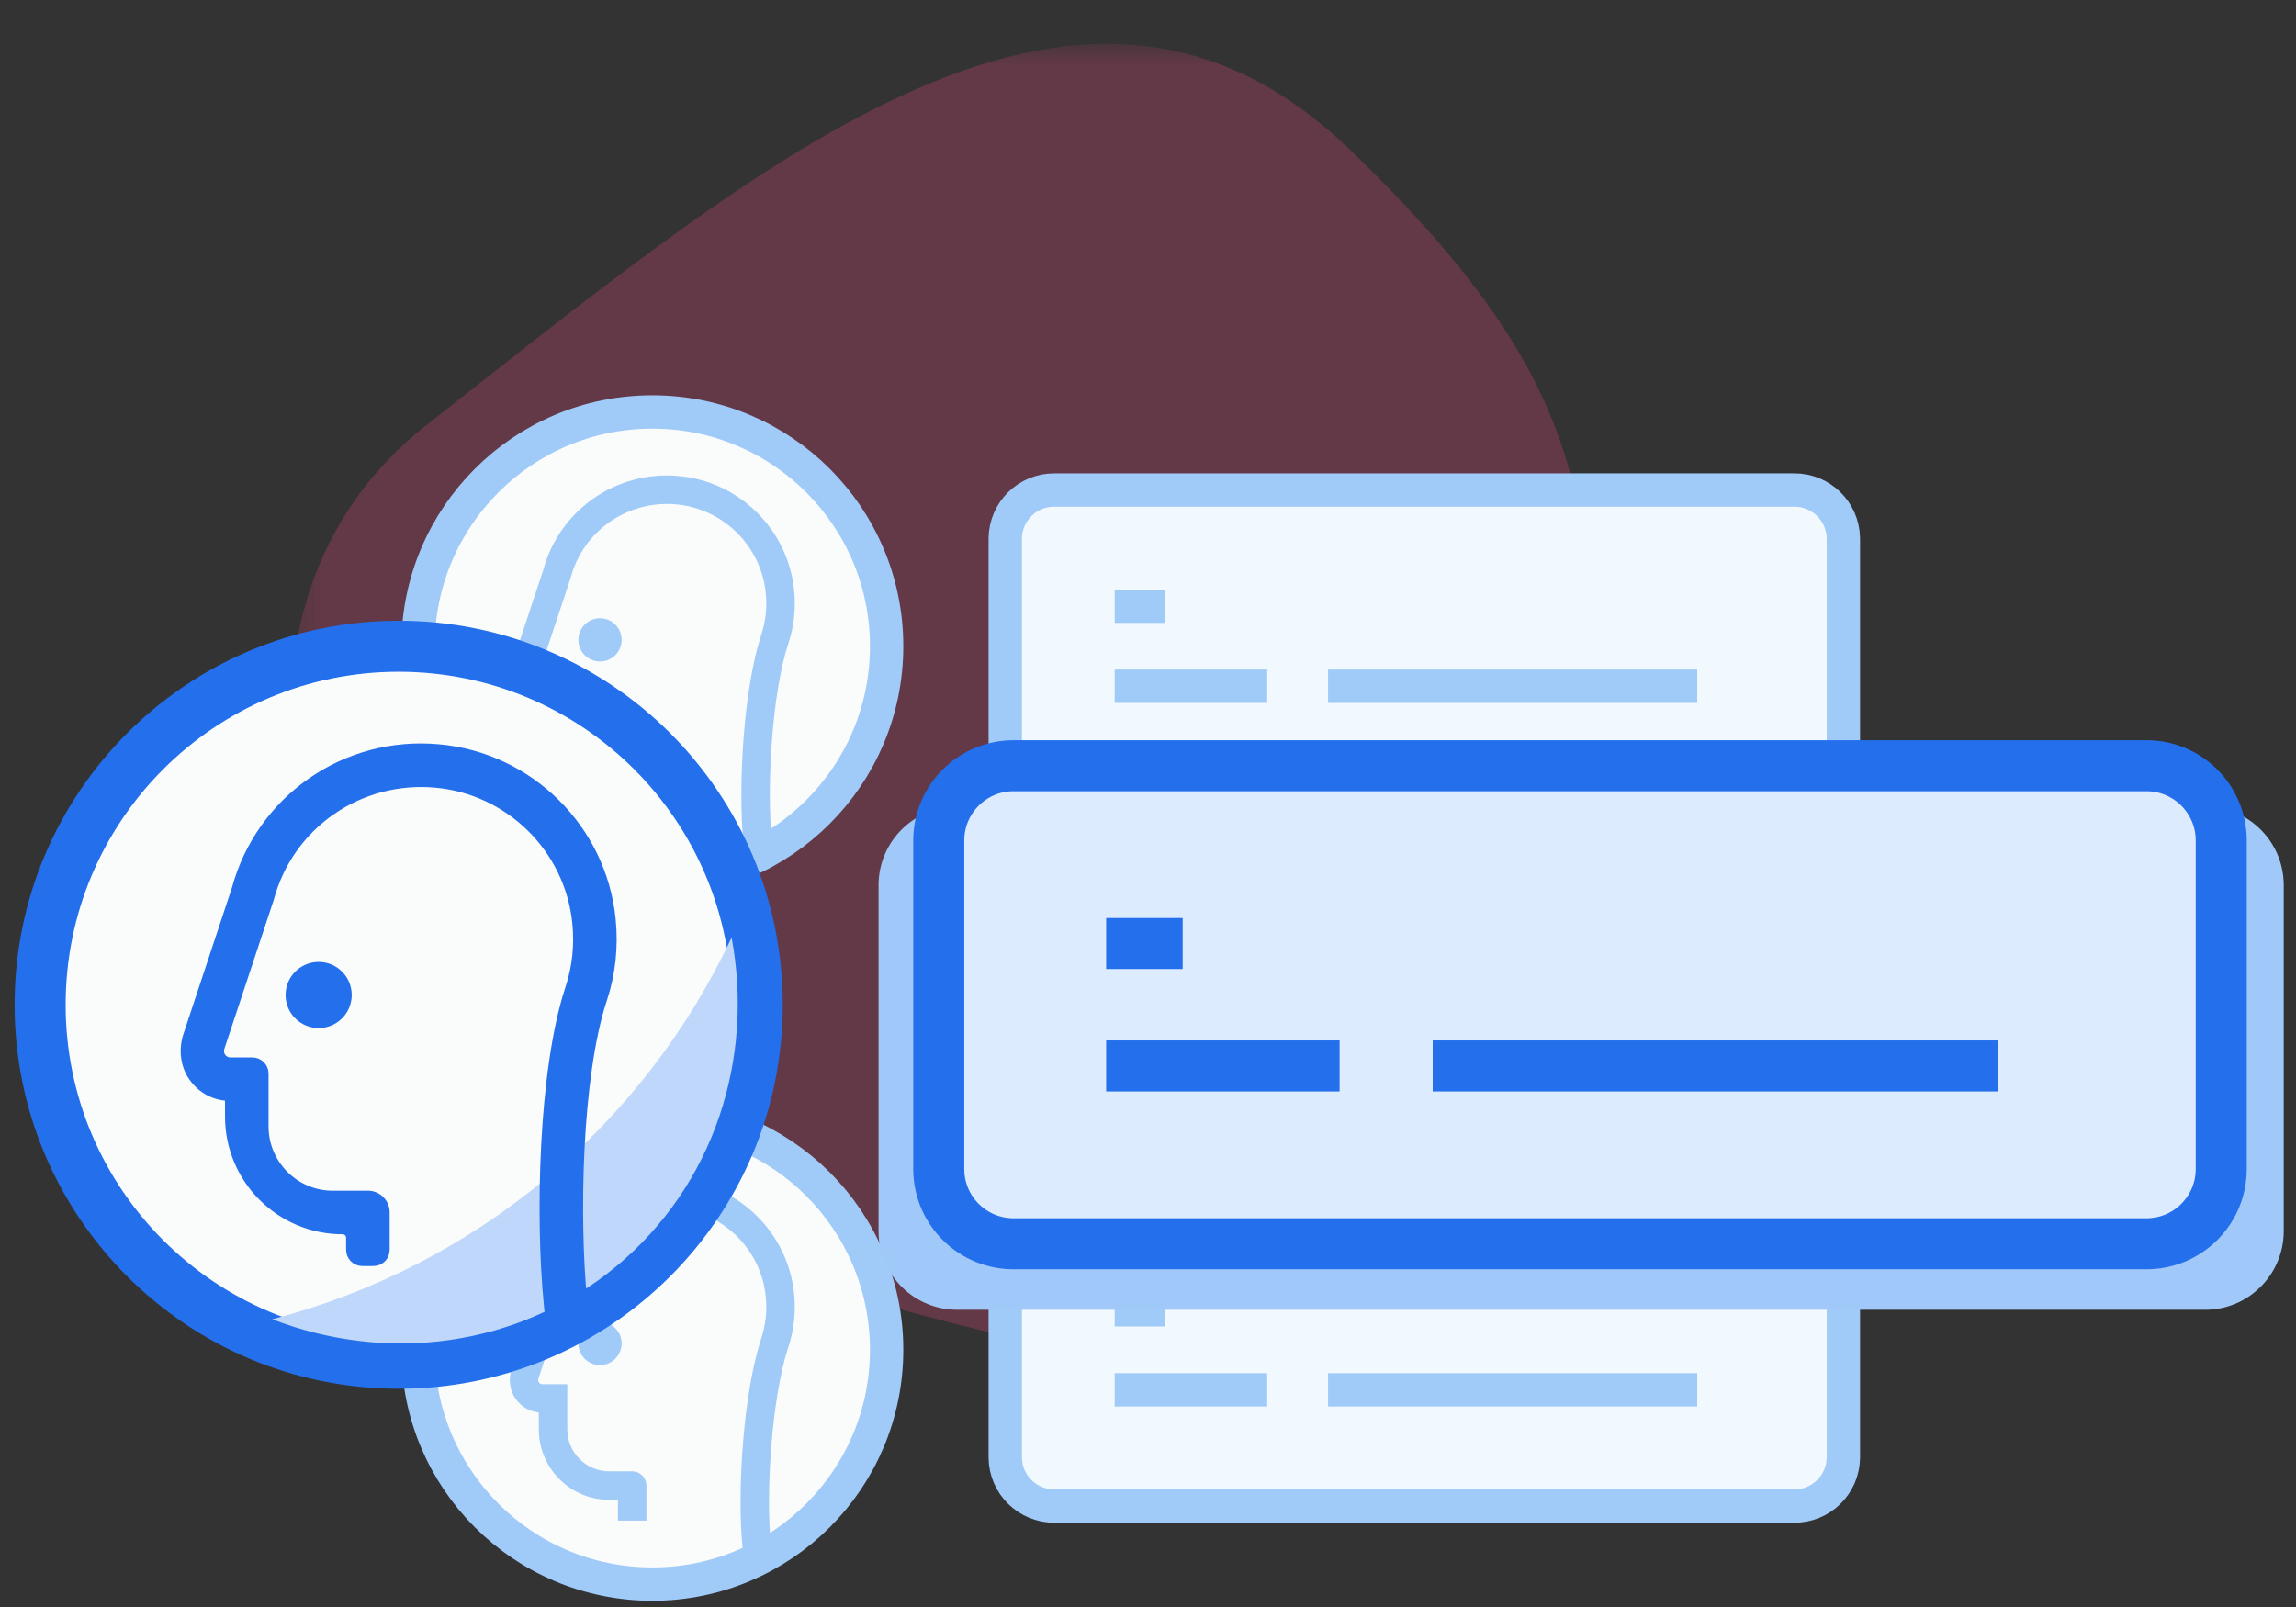 <?xml version="1.0" encoding="UTF-8"?>
<svg width="90px" height="63px" viewBox="0 0 90 63" version="1.1" xmlns="http://www.w3.org/2000/svg" xmlns:xlink="http://www.w3.org/1999/xlink">
    <rect x="0" y="0" width="90" height="63" fill="#333333" stroke="none"/>
    <title>766B96BA-EB3A-4FD0-8415-C708401A2489</title>
    <defs>
        <polygon id="path-1" points="0.221 0.694 51.029 0.694 51.029 52.5 0.221 52.5"></polygon>
    </defs>
    <g id="z" stroke="none" stroke-width="1" fill="none" fill-rule="evenodd">
        <g id="1-3-2-finas" transform="translate(-1148, -4517)">
            <g id="register" transform="translate(1149.573, 4517.919)">
                <g id="Group-3" transform="translate(9.6, 0.106)">
                    <mask id="mask-2" fill="white">
                        <use xlink:href="#path-1"></use>
                    </mask>
                    <g id="Clip-2"></g>
                    <path d="M14.935,47.401 C1.811,42.849 -5.361,24.191 5.569,15.619 C18.925,5.143 31.169,-5.323 41.718,4.822 C51.729,14.451 52.499,20.48 49.458,34.033 C46.119,48.912 48.769,59.133 14.935,47.401" id="Fill-1" fill-opacity="0.25" fill="#F54884" mask="url(#mask-2)"></path>
                </g>
                <path d="M68.747,45.875 L68.747,45.875 L39.77,45.875 C38.712,45.862 37.844,46.709 37.831,47.768 L37.831,47.768 L37.831,48.988 L37.831,48.988 L37.831,54.628 L37.831,56.229 C37.844,57.288 38.712,58.135 39.77,58.123 L39.77,58.123 L68.747,58.123 C69.804,58.136 70.672,57.288 70.685,56.23 L70.685,56.229 L70.685,55.01 L70.685,55.009 L70.685,49.369 L70.685,47.768 C70.672,46.71 69.804,45.862 68.747,45.875" id="Fill-4" fill="#F2F9FE"></path>
                <path d="M68.747,45.875 L68.747,45.875 L39.77,45.875 C38.712,45.862 37.844,46.709 37.831,47.768 L37.831,47.768 L37.831,48.988 L37.831,48.988 L37.831,54.628 L37.831,56.229 C37.844,57.288 38.712,58.135 39.77,58.123 L39.77,58.123 L68.747,58.123 C69.804,58.136 70.672,57.288 70.685,56.23 L70.685,56.229 L70.685,55.01 L70.685,55.009 L70.685,49.369 L70.685,47.768 C70.672,46.71 69.804,45.862 68.747,45.875 Z" id="Stroke-6" stroke="#A0CAF8" stroke-width="1.307"></path>
                <g id="Group-11" transform="translate(41.6, 52.906)">
                    <line x1="0.52" y1="0.661" x2="6.5" y2="0.661" id="Fill-8" fill="#DCEBFD"></line>
                    <line x1="0.52" y1="0.661" x2="6.5" y2="0.661" id="Stroke-10" stroke="#A0CAF8" stroke-width="1.307"></line>
                </g>
                <g id="Group-15" transform="translate(50.4, 52.906)">
                    <line x1="0.085" y1="0.661" x2="14.556" y2="0.661" id="Fill-12" fill="#DCEBFD"></line>
                    <line x1="0.085" y1="0.661" x2="14.556" y2="0.661" id="Stroke-14" stroke="#A0CAF8" stroke-width="1.307"></line>
                </g>
                <g id="Group-19" transform="translate(41.6, 49.706)">
                    <line x1="0.52" y1="0.724" x2="2.481" y2="0.724" id="Fill-16" fill="#DCEBFD"></line>
                    <line x1="0.52" y1="0.724" x2="2.481" y2="0.724" id="Stroke-18" stroke="#A0CAF8" stroke-width="1.307"></line>
                </g>
                <path d="M33.182,51.999 C33.182,57.072 29.07,61.184 23.997,61.184 C18.924,61.184 14.812,57.072 14.812,51.999 C14.812,46.926 18.924,42.814 23.997,42.814 C29.07,42.814 33.182,46.926 33.182,51.999" id="Fill-20" fill="#FAFBFB"></path>
                <path d="M33.182,51.999 C33.182,57.072 29.07,61.184 23.997,61.184 C18.924,61.184 14.812,57.072 14.812,51.999 C14.812,46.926 18.924,42.814 23.997,42.814 C29.07,42.814 33.182,46.926 33.182,51.999 Z" id="Stroke-22" stroke="#A0CAF8" stroke-width="1.307"></path>
                <path d="M23.602,58.53 L22.814,58.53 L22.814,57.716 L22.311,57.716 C20.875,57.716 19.712,56.552 19.712,55.116 L19.712,54.3 L19.687,54.3 C19.315,54.3 18.978,54.124 18.766,53.816 C18.562,53.519 18.526,53.136 18.64,52.794 L19.881,49.05 C19.881,49.05 19.881,49.049 19.881,49.049 C20.498,46.77 22.652,45.271 25.018,45.488 C27.321,45.697 29.161,47.519 29.392,49.819 C29.462,50.507 29.389,51.184 29.178,51.83 L29.162,51.876 C28.526,53.838 28.272,57.493 28.479,59.629 L28.525,60.106 L27.733,60.106 L27.694,59.705 C27.476,57.46 27.742,53.699 28.413,51.632 L28.428,51.586 C28.606,51.044 28.666,50.476 28.607,49.897 C28.414,47.973 26.874,46.449 24.946,46.273 C22.957,46.095 21.146,47.356 20.637,49.277 C20.632,49.293 20.627,49.309 20.621,49.324 L19.375,53.08 C19.342,53.182 19.358,53.289 19.421,53.376 C19.483,53.462 19.581,53.512 19.687,53.512 L20.5,53.512 L20.5,55.116 C20.5,56.116 21.311,56.927 22.311,56.927 C22.311,56.927 23.193,56.925 23.208,56.925 C23.312,56.925 23.411,56.967 23.486,57.04 C23.56,57.113 23.602,57.215 23.602,57.32 L23.602,58.53 Z M21.946,51.065 C21.569,51.065 21.262,51.371 21.262,51.749 C21.262,52.127 21.569,52.433 21.946,52.433 C22.325,52.433 22.63,52.127 22.63,51.749 C22.63,51.371 22.325,51.065 21.946,51.065 L21.946,51.065 Z" id="Fill-24" fill="#A0CAF8"></path>
                <path d="M23.602,58.53 L22.814,58.53 L22.814,57.716 L22.311,57.716 C20.875,57.716 19.712,56.552 19.712,55.116 L19.712,54.3 L19.687,54.3 C19.315,54.3 18.978,54.124 18.766,53.816 C18.562,53.519 18.526,53.136 18.64,52.794 L19.881,49.05 C19.881,49.05 19.881,49.049 19.881,49.049 C20.498,46.77 22.652,45.271 25.018,45.488 C27.321,45.697 29.161,47.519 29.392,49.819 C29.462,50.507 29.389,51.184 29.178,51.83 L29.162,51.876 C28.526,53.838 28.272,57.493 28.479,59.629 L28.525,60.106 L27.733,60.106 L27.694,59.705 C27.476,57.46 27.742,53.699 28.413,51.632 L28.428,51.586 C28.606,51.044 28.666,50.476 28.607,49.897 C28.414,47.973 26.874,46.449 24.946,46.273 C22.957,46.095 21.146,47.356 20.637,49.277 C20.632,49.293 20.627,49.309 20.621,49.324 L19.375,53.08 C19.342,53.182 19.358,53.289 19.421,53.376 C19.483,53.462 19.581,53.512 19.687,53.512 L20.5,53.512 L20.5,55.116 C20.5,56.116 21.311,56.927 22.311,56.927 C22.311,56.927 23.193,56.925 23.208,56.925 C23.312,56.925 23.411,56.967 23.486,57.04 C23.56,57.113 23.602,57.215 23.602,57.32 L23.602,58.53 Z M21.946,51.065 C21.569,51.065 21.262,51.371 21.262,51.749 C21.262,52.127 21.569,52.433 21.946,52.433 C22.325,52.433 22.63,52.127 22.63,51.749 C22.63,51.371 22.325,51.065 21.946,51.065 Z" id="Stroke-26" stroke="#A0CAF8" stroke-width="0.327"></path>
                <path d="M68.747,18.292 L68.747,18.292 L39.77,18.292 C38.712,18.279 37.844,19.126 37.831,20.185 L37.831,20.185 L37.831,21.405 L37.831,21.405 L37.831,27.045 L37.831,28.646 C37.844,29.705 38.712,30.552 39.77,30.54 L39.77,30.54 L68.747,30.54 C69.804,30.552 70.672,29.705 70.685,28.647 L70.685,28.646 L70.685,27.427 L70.685,27.426 L70.685,21.786 L70.685,20.185 C70.672,19.127 69.804,18.279 68.747,18.292" id="Fill-28" fill="#F2F9FE"></path>
                <path d="M68.747,18.292 L68.747,18.292 L39.77,18.292 C38.712,18.279 37.844,19.126 37.831,20.185 L37.831,20.185 L37.831,21.405 L37.831,21.405 L37.831,27.045 L37.831,28.646 C37.844,29.705 38.712,30.552 39.77,30.54 L39.77,30.54 L68.747,30.54 C69.804,30.552 70.672,29.705 70.685,28.647 L70.685,28.646 L70.685,27.427 L70.685,27.426 L70.685,21.786 L70.685,20.185 C70.672,19.127 69.804,18.279 68.747,18.292 Z" id="Stroke-30" stroke="#A0CAF8" stroke-width="1.307"></path>
                <g id="Group-35" transform="translate(41.6, 24.906)">
                    <line x1="0.52" y1="1.078" x2="6.5" y2="1.078" id="Fill-32" fill="#DCEBFD"></line>
                    <line x1="0.52" y1="1.078" x2="6.5" y2="1.078" id="Stroke-34" stroke="#A0CAF8" stroke-width="1.307"></line>
                </g>
                <g id="Group-39" transform="translate(50.4, 24.906)">
                    <line x1="0.085" y1="1.078" x2="14.556" y2="1.078" id="Fill-36" fill="#DCEBFD"></line>
                    <line x1="0.085" y1="1.078" x2="14.556" y2="1.078" id="Stroke-38" stroke="#A0CAF8" stroke-width="1.307"></line>
                </g>
                <g id="Group-43" transform="translate(41.6, 21.706)">
                    <line x1="0.52" y1="1.141" x2="2.481" y2="1.141" id="Fill-40" fill="#DCEBFD"></line>
                    <line x1="0.52" y1="1.141" x2="2.481" y2="1.141" id="Stroke-42" stroke="#A0CAF8" stroke-width="1.307"></line>
                </g>
                <path d="M33.182,24.416 C33.182,29.489 29.07,33.601 23.997,33.601 C18.924,33.601 14.812,29.489 14.812,24.416 C14.812,19.343 18.924,15.231 23.997,15.231 C29.07,15.231 33.182,19.343 33.182,24.416" id="Fill-44" fill="#FAFBFB"></path>
                <path d="M33.182,24.416 C33.182,29.489 29.07,33.601 23.997,33.601 C18.924,33.601 14.812,29.489 14.812,24.416 C14.812,19.343 18.924,15.231 23.997,15.231 C29.07,15.231 33.182,19.343 33.182,24.416 Z" id="Stroke-46" stroke="#A0CAF8" stroke-width="1.307"></path>
                <path d="M23.602,30.947 L22.814,30.947 L22.814,30.133 L22.311,30.133 C20.875,30.133 19.712,28.97 19.712,27.534 L19.712,26.718 L19.687,26.718 C19.315,26.718 18.978,26.541 18.766,26.233 C18.562,25.936 18.526,25.554 18.64,25.211 L19.881,21.467 C19.881,21.467 19.881,21.466 19.881,21.466 C20.498,19.187 22.652,17.688 25.018,17.906 C27.321,18.114 29.161,19.936 29.392,22.236 C29.462,22.924 29.389,23.601 29.178,24.247 L29.162,24.294 C28.526,26.255 28.309,29.893 28.516,32.03 L28.562,32.506 L27.77,32.506 L27.731,32.106 C27.513,29.861 27.742,26.116 28.413,24.05 L28.428,24.003 C28.606,23.461 28.666,22.893 28.607,22.314 C28.414,20.39 26.874,18.866 24.946,18.69 C22.957,18.512 21.146,19.773 20.637,21.694 C20.632,21.71 20.627,21.726 20.621,21.742 L19.375,25.498 C19.342,25.599 19.358,25.706 19.421,25.793 C19.483,25.879 19.581,25.929 19.687,25.929 L20.5,25.929 L20.5,27.534 C20.5,28.534 21.311,29.344 22.311,29.344 C22.311,29.344 23.193,29.342 23.208,29.342 C23.312,29.342 23.411,29.384 23.486,29.457 C23.56,29.53 23.602,29.632 23.602,29.737 L23.602,30.947 Z M21.946,23.482 C21.569,23.482 21.262,23.788 21.262,24.166 C21.262,24.544 21.569,24.85 21.946,24.85 C22.325,24.85 22.63,24.544 22.63,24.166 C22.63,23.788 22.325,23.482 21.946,23.482 L21.946,23.482 Z" id="Fill-48" fill="#A0CAF8"></path>
                <path d="M23.602,30.947 L22.814,30.947 L22.814,30.133 L22.311,30.133 C20.875,30.133 19.712,28.97 19.712,27.534 L19.712,26.718 L19.687,26.718 C19.315,26.718 18.978,26.541 18.766,26.233 C18.562,25.936 18.526,25.554 18.64,25.211 L19.881,21.467 C19.881,21.467 19.881,21.466 19.881,21.466 C20.498,19.187 22.652,17.688 25.018,17.906 C27.321,18.114 29.161,19.936 29.392,22.236 C29.462,22.924 29.389,23.601 29.178,24.247 L29.162,24.294 C28.526,26.255 28.309,29.893 28.516,32.03 L28.562,32.506 L27.77,32.506 L27.731,32.106 C27.513,29.861 27.742,26.116 28.413,24.05 L28.428,24.003 C28.606,23.461 28.666,22.893 28.607,22.314 C28.414,20.39 26.874,18.866 24.946,18.69 C22.957,18.512 21.146,19.773 20.637,21.694 C20.632,21.71 20.627,21.726 20.621,21.742 L19.375,25.498 C19.342,25.599 19.358,25.706 19.421,25.793 C19.483,25.879 19.581,25.929 19.687,25.929 L20.5,25.929 L20.5,27.534 C20.5,28.534 21.311,29.344 22.311,29.344 C22.311,29.344 23.193,29.342 23.208,29.342 C23.312,29.342 23.411,29.384 23.486,29.457 C23.56,29.53 23.602,29.632 23.602,29.737 L23.602,30.947 Z M21.946,23.482 C21.569,23.482 21.262,23.788 21.262,24.166 C21.262,24.544 21.569,24.85 21.946,24.85 C22.325,24.85 22.63,24.544 22.63,24.166 C22.63,23.788 22.325,23.482 21.946,23.482 Z" id="Stroke-50" stroke="#A0CAF8" stroke-width="0.327"></path>
                <path d="M84.824,30.7 L84.268,30.7 L35.988,30.7 C34.283,30.68 32.885,32.045 32.865,33.749 L32.865,33.749 L32.865,35.714 L32.865,35.715 L32.865,44.801 L32.865,47.381 C32.885,49.085 34.283,50.451 35.987,50.43 L35.988,50.43 L84.824,50.43 C86.528,50.451 87.925,49.086 87.946,47.381 L87.946,47.381 L87.946,45.416 L87.946,45.416 L87.946,36.329 L87.946,33.749 C87.926,32.045 86.528,30.68 84.824,30.7" id="Fill-52" fill="#A0C8F8"></path>
                <path d="M82.531,29.1 L82.531,29.1 L38.191,29.1 C36.572,29.081 35.244,30.377 35.225,31.996 L35.225,31.997 L35.225,33.863 L35.225,33.863 L35.225,42.493 L35.225,44.945 C35.244,46.564 36.572,47.861 38.191,47.841 L38.191,47.841 L82.531,47.841 C84.149,47.861 85.477,46.564 85.496,44.945 L85.496,44.945 L85.496,43.078 L85.496,43.078 L85.496,34.447 L85.496,31.997 C85.477,30.377 84.15,29.081 82.531,29.1" id="Fill-54" fill="#DCEBFD"></path>
                <path d="M82.531,29.1 L82.531,29.1 L38.191,29.1 C36.572,29.081 35.244,30.377 35.225,31.996 L35.225,31.997 L35.225,33.863 L35.225,33.863 L35.225,42.493 L35.225,44.945 C35.244,46.564 36.572,47.861 38.191,47.841 L38.191,47.841 L82.531,47.841 C84.149,47.861 85.477,46.564 85.496,44.945 L85.496,44.945 L85.496,43.078 L85.496,43.078 L85.496,34.447 L85.496,31.997 C85.477,30.377 84.15,29.081 82.531,29.1 Z" id="Stroke-56" stroke="#246FEC" stroke-width="2"></path>
                <g id="Group-61" transform="translate(41.6, 40.106)">
                    <line x1="0.187" y1="0.764" x2="9.337" y2="0.764" id="Fill-58" fill="#DCEBFD"></line>
                    <line x1="0.187" y1="0.764" x2="9.337" y2="0.764" id="Stroke-60" stroke="#246FEC" stroke-width="2"></line>
                </g>
                <g id="Group-65" transform="translate(54.4, 40.106)">
                    <line x1="0.187" y1="0.764" x2="22.331" y2="0.764" id="Fill-62" fill="#DCEBFD"></line>
                    <line x1="0.187" y1="0.764" x2="22.331" y2="0.764" id="Stroke-64" stroke="#246FEC" stroke-width="2"></line>
                </g>
                <g id="Group-69" transform="translate(41.6, 35.306)">
                    <line x1="0.187" y1="0.764" x2="3.187" y2="0.764" id="Fill-66" fill="#DCEBFD"></line>
                    <line x1="0.187" y1="0.764" x2="3.187" y2="0.764" id="Stroke-68" stroke="#246FEC" stroke-width="2"></line>
                </g>
                <path d="M28.11,38.471 C28.11,46.233 21.817,52.525 14.055,52.525 C6.293,52.525 -8e-05,46.233 -8e-05,38.471 C-8e-05,30.708 6.293,24.416 14.055,24.416 C21.817,24.416 28.11,30.708 28.11,38.471" id="Fill-70" fill="#FAFBFB"></path>
                <path d="M28.11,38.471 C28.11,46.233 21.817,52.525 14.055,52.525 C6.293,52.525 -8e-05,46.233 -8e-05,38.471 C-8e-05,30.708 6.293,24.416 14.055,24.416 C21.817,24.416 28.11,30.708 28.11,38.471 Z" id="Stroke-72" stroke="#246FEC" stroke-width="2"></path>
                <path d="M9.097,50.8 C13.578,52.535 18.741,51.918 22.589,48.722 C26.436,45.526 27.99,40.561 27.105,35.837 L27.104,35.839 C23.607,43.277 17.051,48.725 9.097,50.8 Z" id="Fill-74" fill="#BED7FA"></path>
                <path d="M13.067,48.465 L12.629,48.465 C12.417,48.465 12.244,48.293 12.244,48.08 L12.244,47.604 C12.244,47.391 12.072,47.219 11.86,47.219 L11.86,47.219 C9.451,47.219 7.498,45.266 7.498,42.857 L7.498,41.993 L7.46,41.993 C6.891,41.993 6.375,41.722 6.051,41.251 C5.739,40.797 5.683,40.211 5.858,39.687 L7.756,33.959 C7.756,33.958 7.756,33.958 7.757,33.958 C8.701,30.469 11.998,28.176 15.617,28.508 C19.142,28.829 21.956,31.615 22.311,35.134 C22.416,36.187 22.307,37.223 21.983,38.212 L21.959,38.284 C20.986,41.286 20.875,46.796 21.192,50.066 L21.263,50.795 L20.051,50.795 L19.991,50.182 C19.658,46.747 19.787,41.072 20.812,37.91 L20.835,37.838 C21.107,37.009 21.199,36.14 21.11,35.255 C20.814,32.31 18.458,29.978 15.507,29.71 C12.463,29.437 9.691,31.366 8.913,34.306 C8.906,34.33 8.898,34.355 8.888,34.378 L6.983,40.126 C6.932,40.281 6.957,40.446 7.053,40.578 C7.148,40.71 7.297,40.786 7.46,40.786 L8.32,40.786 C8.532,40.786 8.704,40.958 8.704,41.17 L8.704,43.242 C8.704,44.771 9.945,46.012 11.475,46.012 C11.475,46.012 12.825,46.009 12.848,46.01 C13.007,46.01 13.159,46.072 13.272,46.184 C13.387,46.298 13.451,46.452 13.451,46.613 L13.451,48.08 C13.451,48.293 13.279,48.465 13.067,48.465 M10.918,37.042 C10.339,37.042 9.871,37.51 9.871,38.088 C9.871,38.666 10.339,39.135 10.918,39.135 C11.496,39.135 11.964,38.666 11.964,38.088 C11.964,37.51 11.496,37.042 10.918,37.042" id="Fill-76" fill="#246FEC"></path>
                <path d="M13.067,48.465 L12.629,48.465 C12.417,48.465 12.244,48.293 12.244,48.08 L12.244,47.604 C12.244,47.391 12.072,47.219 11.86,47.219 L11.86,47.219 C9.451,47.219 7.498,45.266 7.498,42.857 L7.498,41.993 L7.46,41.993 C6.891,41.993 6.375,41.722 6.051,41.251 C5.739,40.797 5.683,40.211 5.858,39.687 L7.756,33.959 C7.756,33.958 7.756,33.958 7.757,33.958 C8.701,30.469 11.998,28.176 15.617,28.508 C19.142,28.829 21.956,31.615 22.311,35.134 C22.416,36.187 22.307,37.223 21.983,38.212 L21.959,38.284 C20.986,41.286 20.875,46.796 21.192,50.066 L21.263,50.795 L20.051,50.795 L19.991,50.182 C19.658,46.747 19.787,41.072 20.812,37.91 L20.835,37.838 C21.107,37.009 21.199,36.14 21.11,35.255 C20.814,32.31 18.458,29.978 15.507,29.71 C12.463,29.437 9.691,31.366 8.913,34.306 C8.906,34.33 8.898,34.355 8.888,34.378 L6.983,40.126 C6.932,40.281 6.957,40.446 7.053,40.578 C7.148,40.71 7.297,40.786 7.46,40.786 L8.32,40.786 C8.532,40.786 8.704,40.958 8.704,41.17 L8.704,43.242 C8.704,44.771 9.945,46.012 11.475,46.012 C11.475,46.012 12.825,46.009 12.848,46.01 C13.007,46.01 13.159,46.072 13.272,46.184 C13.387,46.298 13.451,46.452 13.451,46.613 L13.451,48.08 C13.451,48.293 13.279,48.465 13.067,48.465 Z M10.918,37.042 C10.339,37.042 9.871,37.51 9.871,38.088 C9.871,38.666 10.339,39.135 10.918,39.135 C11.496,39.135 11.964,38.666 11.964,38.088 C11.964,37.51 11.496,37.042 10.918,37.042 Z" id="Stroke-78" stroke="#246FEC" stroke-width="0.5"></path>
            </g>
        </g>
    </g>
</svg>
